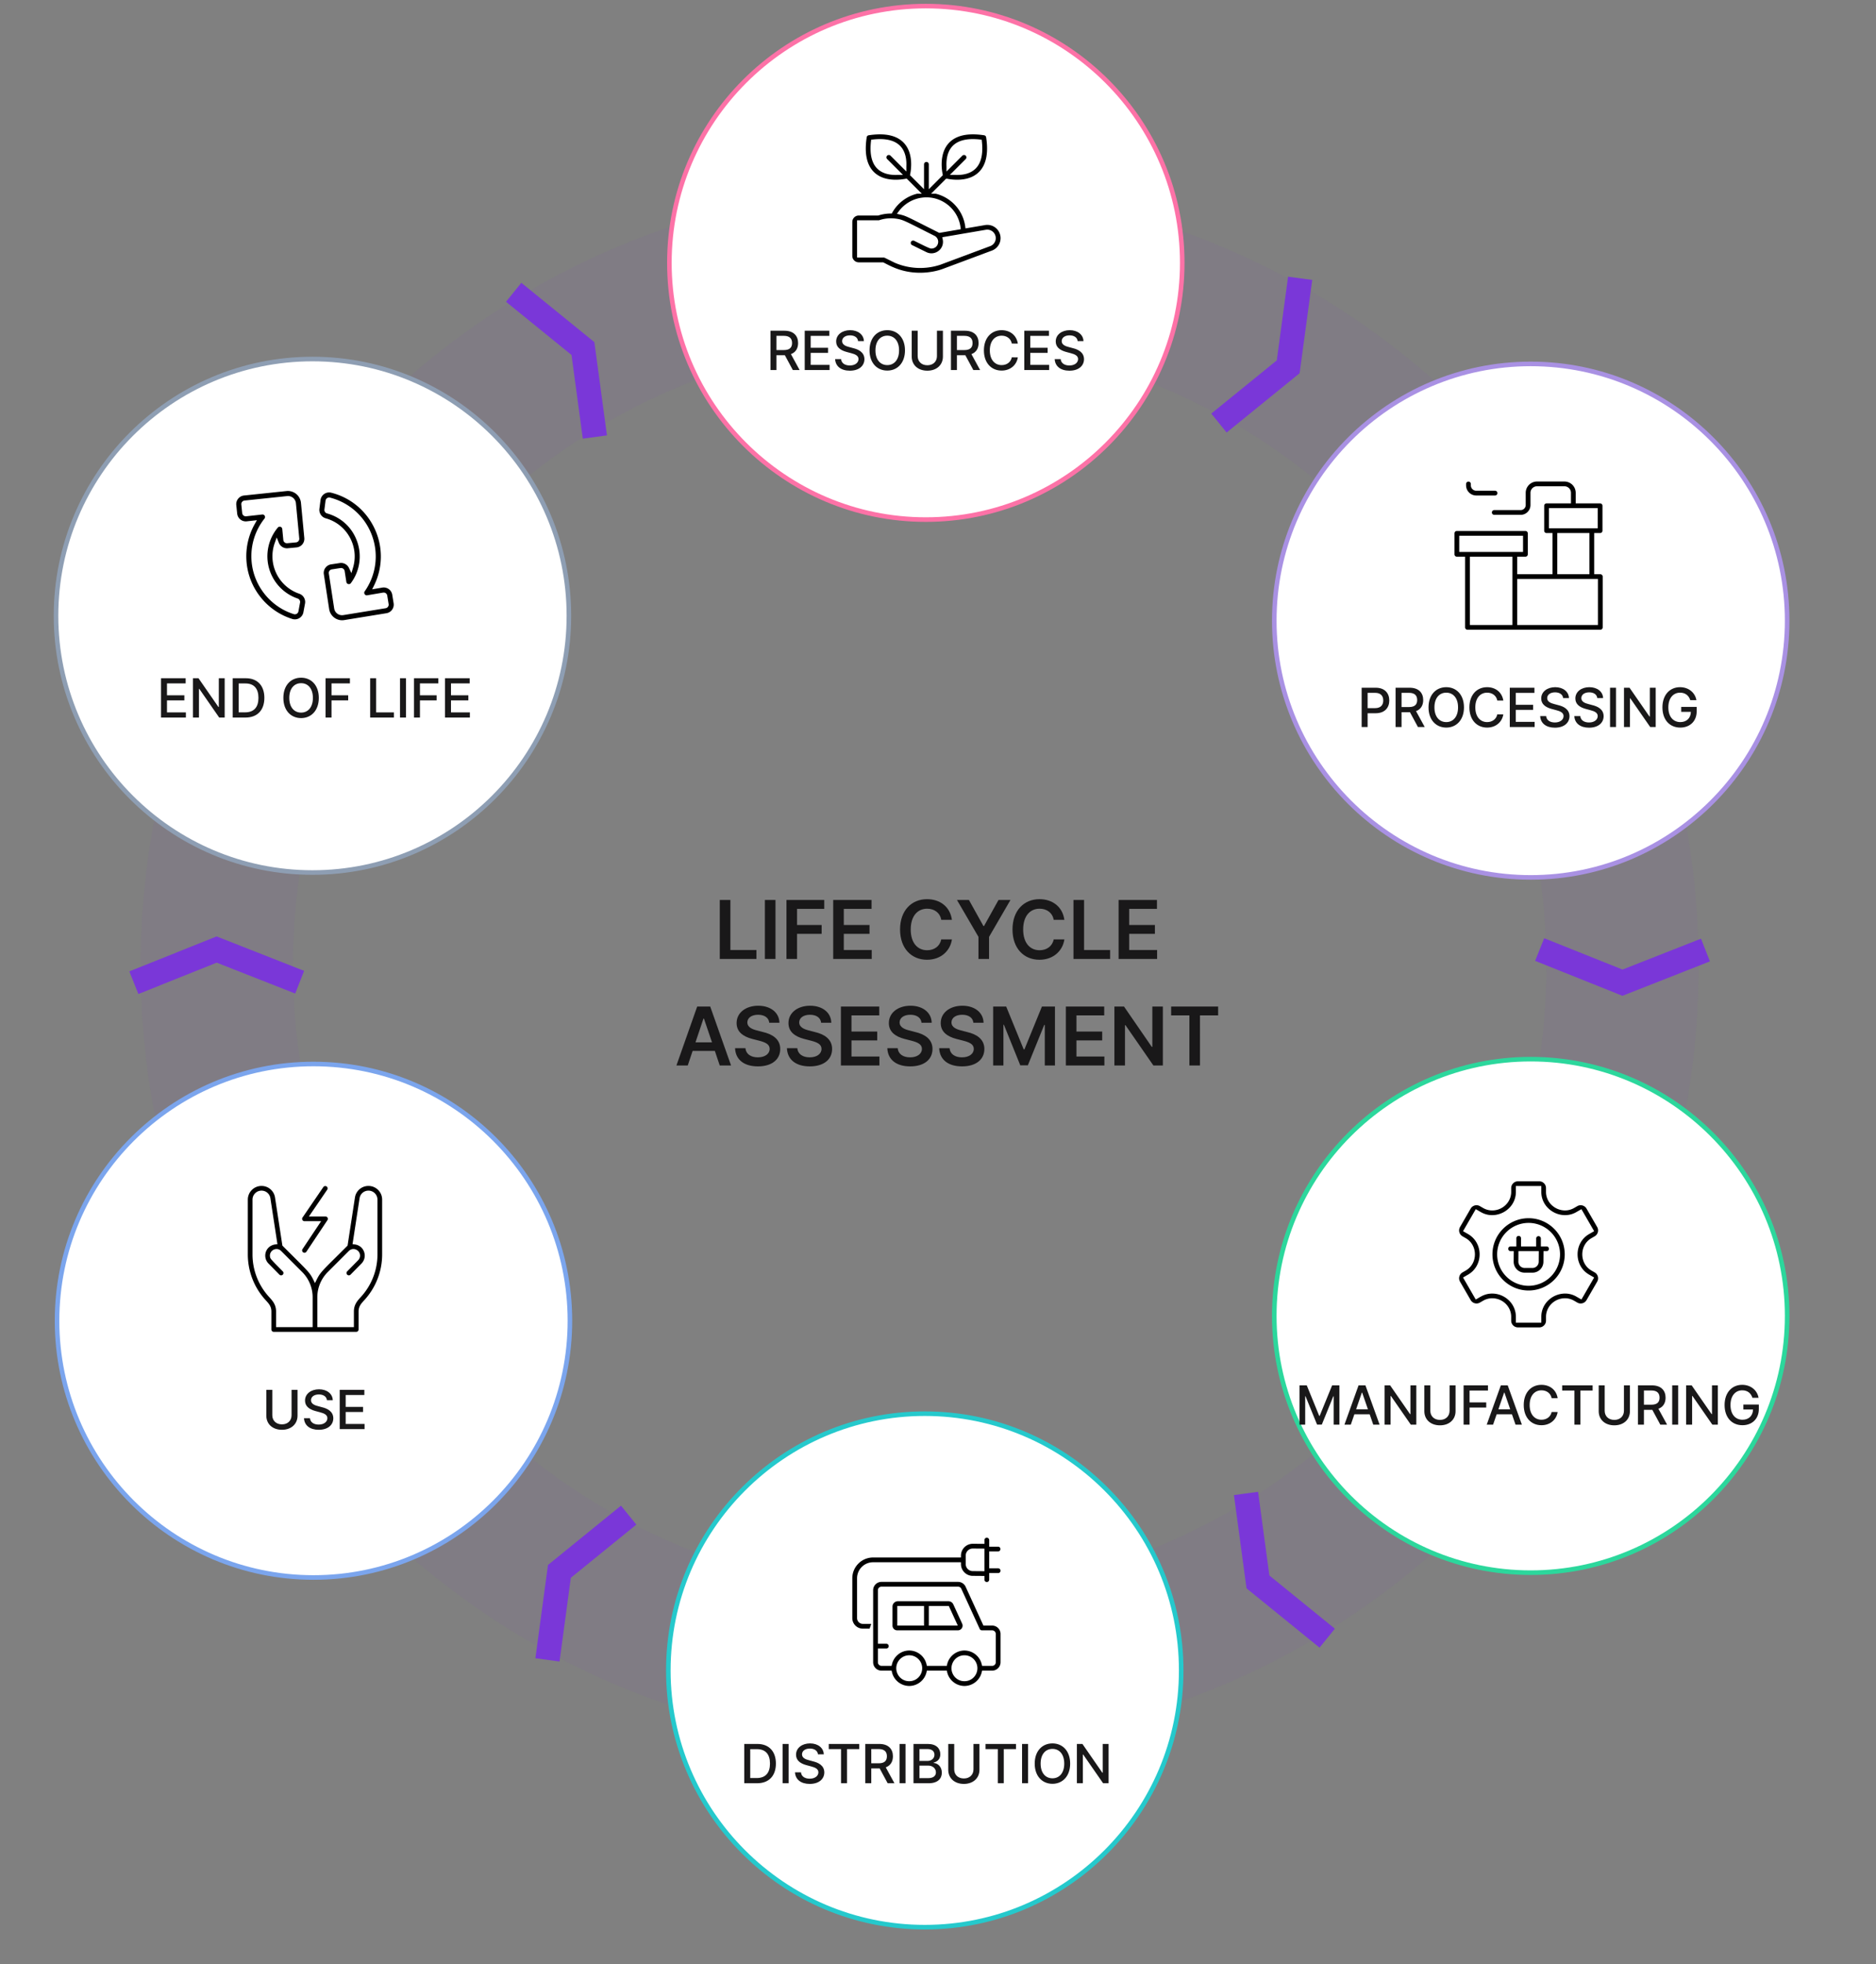 <svg xmlns="http://www.w3.org/2000/svg" width="405" height="424" fill="none"><rect width="100%" height="100%" fill="#808080" stroke="none"/><g clip-path="url(#a)"><path fill="#7A37D8" fill-opacity=".05" d="M198.542 376.91c-44.921 0-87.154-17.513-118.915-49.314-31.765-31.8-49.259-74.08-49.259-119.048s17.494-87.249 49.259-119.049c31.764-31.8 73.994-49.313 118.915-49.313s87.155 17.513 118.916 49.313c31.764 31.8 49.258 74.077 49.258 119.049 0 44.971-17.494 87.252-49.258 119.048-31.765 31.801-73.998 49.314-118.916 49.314m0-303.829c-74.612 0-135.315 60.771-135.315 135.467s60.703 135.467 135.315 135.467c74.613 0 135.316-60.771 135.316-135.467S273.155 73.081 198.542 73.081"></path><path fill="#7A37D8" d="m29.875 214.571-1.952-4.888 18.844-7.543 18.887 7.431-1.922 4.898-16.948-6.668zM350.258 214.959l-18.845-7.547 1.952-4.885 16.909 6.767 16.948-6.668 1.923 4.901zM125.819 94.69l-2.438-18.066-14.143-11.484 3.312-4.09 15.763 12.8 2.717 20.136zM264.808 93.365l-3.309-4.09 14.139-11.483 2.438-18.066 5.212.703-2.718 20.136z"></path><path fill="#EEEEEF" d="m341.822 259.358-16.189-12.25 3.167-4.198 14.531 10.991 18.101-1.961.569 5.234zM38.3 262.674l-3.167-4.197 16.19-12.25 20.178 2.187-.565 5.23-18.106-1.96z"></path><path fill="#fff" d="M252.83 72.887c8.909-29.281-7.58-60.248-36.828-69.166-29.248-8.919-60.18 7.588-69.088 36.869-8.909 29.28 7.579 60.247 36.827 69.166 29.249 8.918 60.181-7.589 69.089-36.87"></path><path fill="#FD72A7" d="M199.87 112.655c-30.799 0-55.853-25.083-55.853-55.916S169.071.823 199.87.823c30.798 0 55.853 25.083 55.853 55.916s-25.055 55.916-55.853 55.916m0-110.848c-30.256 0-54.868 24.642-54.868 54.929 0 30.286 24.615 54.929 54.868 54.929s54.867-24.643 54.867-54.93S230.123 1.808 199.87 1.808"></path><g clip-path="url(#b)"><path fill="#000" d="M198.647 58.876c-3.618 0-5.993-1.225-7.412-1.957q-.255-.132-.475-.242l-.094-.047h-5.273A1.395 1.395 0 0 1 184 55.237v-7.32c0-.769.625-1.394 1.393-1.394h4.203l.066-.02a9 9 0 0 1 2.596-.411l.26-.002.127-.226a8.5 8.5 0 0 1 5.327-4.043h1.032l-3.273-3.273-.235.046c-.478.093-1.233.204-2.112.204-1.897 0-3.419-.5-4.526-1.483-1.71-1.524-2.299-4.11-1.749-7.686a.51.51 0 0 1 .429-.43c.86-.132 1.675-.199 2.42-.199 2.342 0 4.114.656 5.264 1.95 1.9 2.133 1.528 5.353 1.28 6.637l-.045.235 3.028 3.028v-5.38a.514.514 0 0 1 1.028 0v5.38l3.028-3.028-.045-.235c-.248-1.284-.619-4.503 1.279-6.638C205.928 29.655 207.7 29 210.042 29c.747 0 1.56.067 2.42.2a.51.51 0 0 1 .43.429c.549 3.577-.039 6.162-1.75 7.684-1.107.985-2.629 1.484-4.526 1.484-.797 0-1.496-.092-1.978-.179l-.033-.032h-.373l-3.235 3.235h1.032a8.45 8.45 0 0 1 4.217 2.515 8.4 8.4 0 0 1 2.129 4.511l.064.459 4.218-.721q.243-.042.488-.042a2.863 2.863 0 0 1 .995 5.547l-10.767 4.018c-1.388.488-3.11.767-4.724.767zm-13.619-3.274h5.758c.079 0 .158.018.228.053l2.179 1.077.011.005a13.892 13.892 0 0 0 9.803.41l.016-.007 10.754-4.013a1.84 1.84 0 0 0 1.194-1.72 1.836 1.836 0 0 0-2.143-1.808c-4.484.767-4.599.786-4.805.82l-4.142.71-.46.078.096.457c.16.764-.012 1.506-.484 2.088a2.53 2.53 0 0 1-1.941.932c-.377 0-.746-.087-1.096-.259l-3.095-1.522a.513.513 0 1 1 .454-.922c.722.355 1.283.632 1.719.849q1.623.802 1.894.817h.022a1.425 1.425 0 0 0 1.501-1.081 1.43 1.43 0 0 0-.69-1.63l-.009-.006q-.012-.007-.031-.015c-1.041-.523-1.92-.967-2.669-1.345-3.887-1.963-4.293-2.169-5.588-2.362a8 8 0 0 0-1.166-.088c-.846 0-1.688.137-2.501.406a.5.5 0 0 1-.161.026h-4.648V55.6m14.979-12.998q-.518 0-1.034.072a7.48 7.48 0 0 0-4.933 2.927l-.412.555.673.153c1.136.258 1.502.443 5.009 2.215.883.446 1.983 1.002 3.339 1.681l.131.067 4.639-.794-.057-.43c-.487-3.675-3.649-6.447-7.355-6.447m6.129-4.847q.251.013.498.013c1.628 0 2.917-.414 3.83-1.23 1.318-1.176 1.825-3.204 1.509-6.025l-.04-.356-.356-.04a14 14 0 0 0-1.546-.092c-2.024 0-3.531.538-4.481 1.601-1.123 1.258-1.282 3.046-1.216 4.328v1.075l.768-.768 2.652-2.652a.5.5 0 0 1 .363-.15.51.51 0 0 1 .515.514.5.5 0 0 1-.15.363l-3.42 3.42h1.076zm-16.166-7.73c-.483 0-1.003.03-1.546.091l-.356.04-.04.356c-.316 2.822.191 4.85 1.509 6.025.913.816 2.202 1.23 3.83 1.23q.247 0 .498-.013h1.075l-.768-.768-2.652-2.652a.51.51 0 0 1 0-.727.51.51 0 0 1 .727 0l3.42 3.42v-1.076c.066-1.282-.093-3.07-1.216-4.328-.949-1.062-2.456-1.6-4.48-1.6z"></path></g><path fill="#191819" d="M166.332 79.876v-8.484h3.023c1.969 0 2.942 1.101 2.942 2.66 0 1.142-.516 2.01-1.547 2.39l1.875 3.434h-1.465l-1.722-3.2h-1.817v3.2zm1.289-4.312h1.606c1.253 0 1.769-.551 1.769-1.512s-.516-1.559-1.769-1.559h-1.606zm6.106 4.312v-8.484h5.32v1.113h-4.031v2.566h3.75v1.102h-3.75v2.59h4.078v1.113zm11.519-6.246c-.082-.785-.773-1.242-1.746-1.242-1.043 0-1.699.527-1.699 1.254 0 .808.879 1.113 1.547 1.277l.82.223c1.09.257 2.437.855 2.449 2.39-.012 1.43-1.148 2.485-3.152 2.485-1.899 0-3.094-.95-3.176-2.496h1.289c.082.925.891 1.37 1.887 1.37 1.078 0 1.863-.55 1.875-1.382-.012-.739-.703-1.043-1.606-1.278l-1.007-.27c-1.36-.374-2.215-1.065-2.215-2.25 0-1.464 1.312-2.437 3.023-2.437 1.723 0 2.93.985 2.965 2.356zm10.125 2.004c0 2.707-1.629 4.36-3.82 4.36-2.215 0-3.832-1.653-3.832-4.36 0-2.719 1.617-4.36 3.832-4.36 2.191 0 3.82 1.641 3.82 4.36m-1.277 0c0-2.063-1.09-3.176-2.543-3.176-1.465 0-2.555 1.113-2.555 3.176 0 2.062 1.09 3.176 2.555 3.176 1.453 0 2.543-1.114 2.543-3.176m8.179-4.242h1.289v5.578c0 1.781-1.335 3.047-3.363 3.047-2.051 0-3.375-1.266-3.375-3.047v-5.578h1.289v5.472c0 1.149.797 1.98 2.086 1.98 1.278 0 2.074-.831 2.074-1.98zm3.024 8.484v-8.484h3.023c1.969 0 2.942 1.101 2.942 2.66 0 1.142-.516 2.01-1.547 2.39l1.875 3.434h-1.465l-1.723-3.2h-1.816v3.2zm1.289-4.312h1.605c1.254 0 1.77-.551 1.77-1.512s-.516-1.559-1.77-1.559h-1.605zm11.848-1.407c-.211-1.09-1.114-1.699-2.192-1.699-1.465 0-2.554 1.125-2.554 3.176 0 2.062 1.101 3.176 2.554 3.176 1.067 0 1.969-.598 2.192-1.676l1.3.011c-.269 1.676-1.64 2.848-3.504 2.848-2.214 0-3.82-1.652-3.82-4.36 0-2.718 1.617-4.359 3.82-4.359 1.793 0 3.211 1.055 3.504 2.883zm2.695 5.719v-8.484h5.32v1.113h-4.031v2.566h3.75v1.102h-3.75v2.59h4.078v1.113zm11.519-6.246c-.082-.785-.773-1.242-1.746-1.242-1.043 0-1.699.527-1.699 1.254 0 .808.879 1.113 1.547 1.277l.82.223c1.09.257 2.438.855 2.45 2.39-.012 1.43-1.149 2.485-3.153 2.485-1.898 0-3.094-.95-3.176-2.496h1.289c.082.925.891 1.37 1.887 1.37 1.078 0 1.863-.55 1.875-1.382-.012-.739-.703-1.043-1.605-1.278l-1.008-.27c-1.359-.374-2.215-1.065-2.215-2.25 0-1.464 1.313-2.437 3.024-2.437 1.722 0 2.929.985 2.964 2.356z"></path><path fill="#fff" d="M382.98 151.476c9.656-29.042-6.033-60.422-35.043-70.089-29.01-9.666-60.355 6.04-70.011 35.083s6.034 60.422 35.043 70.089c29.01 9.667 60.355-6.04 70.011-35.083"></path><path fill="#A991E3" d="M330.46 189.893c-30.799 0-55.854-25.083-55.854-55.916s25.055-55.916 55.854-55.916c30.798 0 55.853 25.083 55.853 55.916s-25.055 55.916-55.853 55.916m0-110.845c-30.257 0-54.868 24.642-54.868 54.929s24.615 54.929 54.868 54.929 54.867-24.642 54.867-54.929-24.614-54.929-54.867-54.929"></path><g fill="#000" clip-path="url(#c)"><path d="M316.807 135.938a.514.514 0 0 1-.514-.513v-15.251h-1.779a.514.514 0 0 1-.514-.513v-4.532c0-.284.231-.513.514-.513h14.801c.284 0 .513.23.513.513v4.532c0 .283-.23.513-.513.513h-1.779v3.781h7.621v-8.89h-1.276a.514.514 0 0 1-.514-.514v-5.375c0-.283.231-.513.514-.513h5.266v-2.281c0-.779-.634-1.414-1.415-1.414h-5.911c-.78 0-1.415.634-1.415 1.414v2.635c0 1.169-.95 2.12-2.119 2.12h-5.72a.514.514 0 0 1 0-1.027h5.72c.601 0 1.091-.49 1.091-1.092v-2.635a2.445 2.445 0 0 1 2.442-2.442h5.911a2.445 2.445 0 0 1 2.442 2.442v2.281h5.265c.284 0 .514.231.514.513v5.375a.514.514 0 0 1-.514.514h-1.276v8.89h1.321c.284 0 .514.231.514.514v10.956a.514.514 0 0 1-.514.513h-28.676zm10.73-1.028h17.435v-9.928h-17.435zm-10.217 0h9.189v-14.737h-9.189zm18.867-10.956h6.95v-8.89h-6.95zm-21.159-4.808h13.774v-3.503h-13.774zm19.369-5.11h10.531v-4.347h-10.531zM318.699 106.959a2.196 2.196 0 0 1-2.193-2.193v-.314a.514.514 0 0 1 1.027 0v.314c0 .642.523 1.165 1.165 1.165h4.062a.513.513 0 1 1 0 1.027h-4.062z"></path></g><path fill="#191819" d="M293.959 156.938v-8.484h3.023c1.969 0 2.942 1.184 2.942 2.754 0 1.559-.973 2.754-2.942 2.754h-1.734v2.976zm1.289-4.078h1.606c1.253 0 1.769-.703 1.769-1.652 0-.961-.516-1.652-1.769-1.652h-1.606zm6.035 4.078v-8.484h3.024c1.968 0 2.941 1.102 2.941 2.66 0 1.143-.516 2.01-1.547 2.391l1.875 3.433h-1.465l-1.722-3.199h-1.817v3.199zm1.289-4.312h1.606c1.254 0 1.769-.551 1.769-1.512s-.515-1.558-1.769-1.558h-1.606zm13.477.07c0 2.707-1.629 4.36-3.82 4.36-2.215 0-3.833-1.653-3.833-4.36 0-2.718 1.618-4.359 3.833-4.359 2.191 0 3.82 1.641 3.82 4.359m-1.278 0c0-2.062-1.089-3.175-2.542-3.175-1.465 0-2.555 1.113-2.555 3.175 0 2.063 1.09 3.176 2.555 3.176 1.453 0 2.542-1.113 2.542-3.176m8.473-1.476c-.211-1.09-1.113-1.699-2.191-1.699-1.465 0-2.555 1.125-2.555 3.175 0 2.063 1.102 3.176 2.555 3.176 1.066 0 1.968-.598 2.191-1.676l1.301.012c-.27 1.676-1.641 2.848-3.504 2.848-2.215 0-3.82-1.653-3.82-4.36 0-2.718 1.617-4.359 3.82-4.359 1.793 0 3.211 1.055 3.504 2.883zm2.695 5.718v-8.484h5.321v1.113h-4.031v2.567h3.75v1.101h-3.75v2.59h4.078v1.113zm11.52-6.246c-.082-.785-.773-1.242-1.746-1.242-1.043 0-1.699.528-1.699 1.254 0 .809.879 1.113 1.547 1.277l.82.223c1.09.258 2.437.856 2.449 2.391-.012 1.429-1.148 2.484-3.152 2.484-1.899 0-3.094-.949-3.176-2.496h1.289c.082.926.891 1.371 1.887 1.371 1.078 0 1.863-.551 1.875-1.383-.012-.738-.703-1.043-1.606-1.277l-1.008-.27c-1.359-.375-2.214-1.066-2.214-2.25 0-1.464 1.312-2.437 3.023-2.437 1.723 0 2.93.984 2.965 2.355zm7.371 0c-.082-.785-.773-1.242-1.746-1.242-1.043 0-1.699.528-1.699 1.254 0 .809.879 1.113 1.547 1.277l.82.223c1.09.258 2.437.856 2.449 2.391-.012 1.429-1.148 2.484-3.152 2.484-1.899 0-3.094-.949-3.176-2.496h1.289c.082.926.891 1.371 1.887 1.371 1.078 0 1.863-.551 1.875-1.383-.012-.738-.703-1.043-1.606-1.277l-1.007-.27c-1.36-.375-2.215-1.066-2.215-2.25 0-1.464 1.312-2.437 3.023-2.437 1.723 0 2.93.984 2.965 2.355zm4.043-2.238v8.484h-1.289v-8.484zm8.566 0v8.484h-1.183l-4.301-6.199h-.07v6.199h-1.289v-8.484h1.195l4.301 6.211h.082v-6.211zm7.465 2.684c-.316-1.008-1.078-1.617-2.203-1.617-1.43 0-2.531 1.125-2.531 3.175 0 2.051 1.09 3.176 2.59 3.176 1.353 0 2.25-.855 2.273-2.215h-2.086v-1.066h3.34v.961c0 2.144-1.476 3.504-3.539 3.504-2.297 0-3.855-1.676-3.855-4.36 0-2.707 1.605-4.359 3.796-4.359 1.84 0 3.247 1.148 3.54 2.801z"></path><path fill="#fff" d="M383.23 300.788c9.235-29.179-6.907-60.329-36.053-69.574-29.147-9.245-60.261 6.915-69.496 36.095-9.235 29.179 6.907 60.328 36.054 69.573s60.261-6.915 69.495-36.094"></path><path fill="#2CD79C" d="M330.46 339.975c-30.799 0-55.854-25.083-55.854-55.916s25.055-55.915 55.854-55.915c30.798 0 55.853 25.082 55.853 55.915s-25.055 55.916-55.853 55.916m0-110.848c-30.257 0-54.868 24.642-54.868 54.929s24.615 54.929 54.868 54.929 54.867-24.642 54.867-54.929-24.614-54.929-54.867-54.929"></path><g fill="#000" clip-path="url(#d)"><path d="M327.699 286.534a1.457 1.457 0 0 1-1.456-1.456v-.82c0-2.212-1.839-4.011-4.1-4.011-.684 0-1.36.181-1.953.523l-.704.406a1.45 1.45 0 0 1-.725.196 1.47 1.47 0 0 1-1.265-.728l-2.301-3.985a1.46 1.46 0 0 1 .533-1.99l.708-.407c1.238-.715 1.977-2.021 1.977-3.493s-.74-2.78-1.977-3.494l-.708-.409a1.45 1.45 0 0 1-.678-.884 1.45 1.45 0 0 1 .145-1.105l2.301-3.985a1.453 1.453 0 0 1 1.991-.532l.704.407a3.9 3.9 0 0 0 1.953.523c2.261 0 4.1-1.8 4.1-4.012v-.82c0-.803.653-1.456 1.456-1.456h4.602c.803 0 1.456.653 1.456 1.456v.82a3.9 3.9 0 0 0 1.266 2.887 4.2 4.2 0 0 0 2.835 1.125c.684 0 1.36-.181 1.953-.523l.704-.407a1.45 1.45 0 0 1 .726-.195c.52 0 1.005.279 1.265.727l2.301 3.985a1.46 1.46 0 0 1-.533 1.989l-.708.409c-1.237.714-1.977 2.02-1.977 3.492s.74 2.78 1.977 3.495l.708.408a1.46 1.46 0 0 1 .533 1.99l-2.301 3.984a1.454 1.454 0 0 1-1.99.532l-.704-.406a3.9 3.9 0 0 0-1.954-.524c-2.261 0-4.1 1.8-4.1 4.012v.82c0 .803-.653 1.456-1.456 1.456h-4.604m-5.542-7.3c1.307 0 2.606.528 3.563 1.447a4.92 4.92 0 0 1 1.537 3.577v1.263h5.487v-1.263c0-1.378.557-2.659 1.566-3.608a5.25 5.25 0 0 1 3.552-1.42c.869 0 1.696.223 2.456.662l1.088.628 2.744-4.752-1.091-.63c-1.555-.897-2.482-2.533-2.482-4.377 0-1.836.927-3.468 2.482-4.366l1.091-.63-2.744-4.752-1.088.628a4.86 4.86 0 0 1-2.457.662 5.25 5.25 0 0 1-3.552-1.421 4.9 4.9 0 0 1-1.566-3.607v-1.263h-5.487v1.263a4.9 4.9 0 0 1-1.566 3.608 5.25 5.25 0 0 1-3.552 1.42 4.84 4.84 0 0 1-2.456-.662l-1.088-.628-2.744 4.752 1.091.63c1.556.898 2.484 2.533 2.484 4.372 0 1.84-.928 3.473-2.484 4.37l-1.091.63 2.744 4.752.385-.221q.107-.062.22-.129c.745-.439 1.59-.936 2.958-.936z"></path><path d="M330 278.569c-4.302 0-7.802-3.5-7.802-7.802 0-4.303 3.5-7.802 7.802-7.802 4.303 0 7.802 3.499 7.802 7.802s-3.499 7.802-7.802 7.802m0-14.591a6.797 6.797 0 0 0-6.789 6.789 6.797 6.797 0 0 0 6.789 6.789 6.797 6.797 0 0 0 6.789-6.789 6.797 6.797 0 0 0-6.789-6.789"></path><path d="M329.149 274.719a2.35 2.35 0 0 1-1.695-.712 2.35 2.35 0 0 1-.675-1.711l.016-2.223h-.706a.507.507 0 0 1 0-1.013h1.263v-1.738a.507.507 0 1 1 1.012 0v1.738h3.272v-1.738a.507.507 0 0 1 1.013 0v1.738h1.262a.507.507 0 0 1 0 1.013h-.693l-.018 2.338a2.357 2.357 0 0 1-2.37 2.309h-1.68zm-1.357-2.404c-.009.368.127.717.385.981.258.265.603.41.972.41h1.68c.737 0 1.334-.577 1.358-1.313l.018-2.32h-4.396l-.016 2.242z"></path></g><path fill="#191819" d="M280.541 299.05h1.57l2.684 6.574h.105l2.684-6.574h1.57v8.484h-1.23v-6.129h-.082l-2.485 6.117h-1.019l-2.496-6.128h-.071v6.14h-1.23zm11.074 8.484h-1.371l3.047-8.484h1.488l3.059 8.484h-1.371l-.774-2.238h-3.304zm1.149-3.316h2.554l-1.254-3.621h-.058zm12.996-5.168v8.484h-1.184l-4.301-6.199h-.07v6.199h-1.289v-8.484h1.195l4.301 6.211h.082v-6.211zm7.183 0h1.289v5.578c0 1.781-1.336 3.047-3.363 3.047-2.051 0-3.375-1.266-3.375-3.047v-5.578h1.289v5.472c0 1.149.797 1.981 2.086 1.981 1.277 0 2.074-.832 2.074-1.981zm3.024 8.484v-8.484h5.262v1.113h-3.973v2.566h3.598v1.102h-3.598v3.703zm6.363 0h-1.371l3.047-8.484h1.488l3.059 8.484h-1.371l-.774-2.238h-3.304zm1.149-3.316h2.554l-1.254-3.621h-.058zm11.496-2.403c-.211-1.089-1.114-1.699-2.192-1.699-1.465 0-2.554 1.125-2.554 3.176 0 2.062 1.101 3.176 2.554 3.176 1.067 0 1.969-.598 2.192-1.676l1.3.012c-.269 1.675-1.64 2.847-3.504 2.847-2.214 0-3.82-1.652-3.82-4.359 0-2.719 1.617-4.359 3.82-4.359 1.793 0 3.211 1.054 3.504 2.882zm2.273-1.652v-1.113h6.574v1.113h-2.636v7.371h-1.29v-7.371zm13.336-1.113h1.289v5.578c0 1.781-1.336 3.047-3.363 3.047-2.051 0-3.375-1.266-3.375-3.047v-5.578h1.289v5.472c0 1.149.797 1.981 2.086 1.981 1.277 0 2.074-.832 2.074-1.981zm3.023 8.484v-8.484h3.024c1.969 0 2.941 1.101 2.941 2.66 0 1.143-.515 2.01-1.547 2.391l1.875 3.433h-1.464l-1.723-3.199h-1.817v3.199zm1.289-4.312h1.606c1.254 0 1.769-.551 1.769-1.512s-.515-1.559-1.769-1.559h-1.606zm7.395-4.172v8.484h-1.289v-8.484zm8.566 0v8.484h-1.183l-4.301-6.199h-.07v6.199h-1.289v-8.484h1.195l4.301 6.211h.082v-6.211zm7.465 2.683c-.316-1.007-1.078-1.617-2.203-1.617-1.43 0-2.531 1.125-2.531 3.176s1.09 3.176 2.59 3.176c1.353 0 2.25-.856 2.273-2.215h-2.086v-1.066h3.34v.96c0 2.145-1.476 3.504-3.539 3.504-2.297 0-3.855-1.675-3.855-4.359 0-2.707 1.605-4.359 3.796-4.359 1.84 0 3.247 1.148 3.539 2.8z"></path><path fill="#fff" d="M238.788 399.77c21.619-21.644 21.619-56.736 0-78.379-21.62-21.644-56.672-21.644-78.292 0-21.619 21.643-21.619 56.735 0 78.379 21.62 21.643 56.672 21.643 78.292 0"></path><path fill="#25C9CC" d="M199.642 416.499c-30.798 0-55.853-25.082-55.853-55.915s25.055-55.916 55.853-55.916 55.854 25.083 55.854 55.916-25.055 55.915-55.854 55.915m0-110.847c-30.256 0-54.867 24.642-54.867 54.928 0 30.287 24.614 54.929 54.867 54.929s54.868-24.642 54.868-54.929c0-30.286-24.615-54.928-54.868-54.928"></path><g fill="#000" clip-path="url(#e)"><path d="M208.209 363.938a3.86 3.86 0 0 1-3.729-2.964l-.08-.348h-4.301l-.081.348a3.856 3.856 0 0 1-3.728 2.964 3.86 3.86 0 0 1-3.728-2.964l-.081-.348h-2.183a1.8 1.8 0 0 1-1.799-1.8v-15.558a1.8 1.8 0 0 1 1.799-1.799h16.53c.701 0 1.344.411 1.636 1.05l3.844 8.385h1.894c.992 0 1.799.807 1.799 1.8v6.122c0 .993-.807 1.8-1.799 1.8h-2.183l-.081.348a3.856 3.856 0 0 1-3.728 2.964zm-.001-6.624a2.77 2.77 0 0 0-2.551 1.648c-.33.73-.33 1.569 0 2.299a2.77 2.77 0 0 0 2.55 1.647 2.77 2.77 0 0 0 2.553-1.647c.33-.73.33-1.569 0-2.299a2.77 2.77 0 0 0-2.553-1.648zm-11.919-.002a2.79 2.79 0 0 0-2.35 1.283 2.79 2.79 0 0 0-.202 2.666 2.77 2.77 0 0 0 2.55 1.647 2.77 2.77 0 0 0 2.553-1.647 2.79 2.79 0 0 0-.202-2.666 2.79 2.79 0 0 0-2.35-1.283zm11.92-1.029a3.856 3.856 0 0 1 3.728 2.966l.081.348h2.183a.77.77 0 0 0 .771-.771v-6.122a.77.77 0 0 0-.771-.771h-2.223a.52.52 0 0 1-.468-.301l-3.981-8.685a.77.77 0 0 0-.701-.45h-16.531a.77.77 0 0 0-.771.771v11.558h1.842a.514.514 0 0 1 0 1.027h-1.842v2.972c0 .425.346.771.771.771h2.183l.081-.348a3.86 3.86 0 0 1 3.728-2.966 3.856 3.856 0 0 1 3.728 2.965l.081.348h4.301l.08-.348a3.86 3.86 0 0 1 3.729-2.965zm-21.936-4.72A2.275 2.275 0 0 1 184 349.29v-8.6c0-1.196.467-2.322 1.315-3.17a4.45 4.45 0 0 1 3.169-1.316h18.969l.005-.444a2.555 2.555 0 0 1 2.545-2.516h.059l2.463.017v-.809a.514.514 0 0 1 1.028 0v1.416h1.933a.514.514 0 0 1 0 1.027h-1.933v3.646h1.933c.283 0 .514.231.514.514a.515.515 0 0 1-.514.513h-1.933v1.416a.514.514 0 0 1-1.028 0v-.795l-2.566-.02h-.019a2.53 2.53 0 0 1-1.758-.768 2.54 2.54 0 0 1-.722-1.728l-.008-.441h-18.968a3.46 3.46 0 0 0-3.457 3.457v8.6c0 .686.559 1.244 1.245 1.244h1.821l-.364 1.029h-1.457zm23.729-17.292a1.52 1.52 0 0 0-1.517 1.52v1.832c0 .825.645 1.492 1.469 1.518l2.569.021v-4.873l-2.466-.017H210z"></path><path d="M193.695 351.932a1.02 1.02 0 0 1-1.02-1.02v-4.108c0-.639.519-1.158 1.157-1.158h10.921c.451 0 .864.265 1.052.676l1.909 4.165a1.018 1.018 0 0 1-.927 1.446zm6.819-1.028h6.261l-1.939-4.23h-4.322zm-6.811 0h5.783v-4.23h-5.783z"></path></g><path fill="#191819" d="M163.426 384.938h-2.754v-8.484h2.836c2.496 0 3.996 1.594 3.996 4.231 0 2.648-1.5 4.253-4.078 4.253m-1.465-1.125h1.394c1.922 0 2.872-1.125 2.872-3.128 0-1.993-.95-3.106-2.801-3.106h-1.465zm8.285-7.359v8.484h-1.289v-8.484zm6.34 2.238c-.082-.785-.774-1.242-1.746-1.242-1.043 0-1.699.528-1.699 1.254 0 .809.879 1.113 1.547 1.277l.82.223c1.09.258 2.437.856 2.449 2.391-.012 1.429-1.148 2.484-3.152 2.484-1.899 0-3.094-.949-3.176-2.496h1.289c.082.926.891 1.371 1.887 1.371 1.078 0 1.863-.551 1.875-1.383-.012-.738-.703-1.043-1.606-1.277l-1.008-.27c-1.359-.375-2.214-1.066-2.214-2.25 0-1.464 1.312-2.437 3.023-2.437 1.723 0 2.93.984 2.965 2.355zm2.332-1.125v-1.113h6.574v1.113h-2.637v7.371h-1.289v-7.371zm7.887 7.371v-8.484h3.023c1.969 0 2.942 1.102 2.942 2.66 0 1.143-.516 2.01-1.547 2.391l1.875 3.433h-1.465l-1.723-3.199h-1.816v3.199zm1.289-4.312h1.605c1.254 0 1.77-.551 1.77-1.512s-.516-1.558-1.77-1.558h-1.605zm7.394-4.172v8.484h-1.289v-8.484zm1.723 8.484v-8.484h3.105c1.805 0 2.684.973 2.684 2.227 0 1.054-.645 1.593-1.43 1.793v.082c.844.047 1.758.785 1.758 2.097 0 1.301-.89 2.285-2.871 2.285zm3.129-1.101c1.219 0 1.711-.539 1.711-1.242 0-.809-.645-1.465-1.664-1.465H198.5v2.707zm-.129-3.715c.855 0 1.523-.527 1.523-1.336 0-.703-.48-1.23-1.5-1.23H198.5v2.566zm9.949-3.668h1.289v5.578c0 1.781-1.336 3.047-3.363 3.047-2.051 0-3.375-1.266-3.375-3.047v-5.578H206v5.473c0 1.148.797 1.98 2.086 1.98 1.277 0 2.074-.832 2.074-1.98zm2.602 1.113v-1.113h6.574v1.113h-2.637v7.371h-1.289v-7.371zm9.176-1.113v8.484h-1.29v-8.484zm9.093 4.242c0 2.707-1.629 4.36-3.82 4.36-2.215 0-3.832-1.653-3.832-4.36 0-2.718 1.617-4.359 3.832-4.359 2.191 0 3.82 1.641 3.82 4.359m-1.277 0c0-2.062-1.09-3.175-2.543-3.175-1.465 0-2.555 1.113-2.555 3.175 0 2.063 1.09 3.176 2.555 3.176 1.453 0 2.543-1.113 2.543-3.176m9.574-4.242v8.484h-1.183l-4.301-6.199h-.071v6.199h-1.289v-8.484h1.196l4.3 6.211h.082v-6.211z"></path><path fill="#fff" d="M106.821 324.286c21.619-21.644 21.619-56.735 0-78.379-21.62-21.644-56.672-21.644-78.291 0-21.62 21.644-21.62 56.735 0 78.379 21.619 21.644 56.671 21.644 78.291 0"></path><path fill="#7BA5ED" d="M67.677 341.017c-30.799 0-55.854-25.083-55.854-55.916s25.055-55.915 55.854-55.915c30.798 0 55.853 25.082 55.853 55.915s-25.055 55.916-55.853 55.916m0-110.848c-30.254 0-54.868 24.642-54.868 54.929s24.615 54.929 54.868 54.929c30.252 0 54.867-24.642 54.867-54.929s-24.614-54.929-54.867-54.929"></path><g fill="#000" clip-path="url(#f)"><path d="M59.094 287.496a.506.506 0 0 1-.506-.505v-3.88c0-1.098-.535-1.687-1.157-2.368q-.126-.139-.26-.29a14.6 14.6 0 0 1-3.671-9.683v-11.815A2.96 2.96 0 0 1 56.455 256a2.94 2.94 0 0 1 2.92 2.507l1.588 10.374.103.102c.817.818 1.52 1.516 2.126 2.12 3.323 3.305 3.75 3.731 4.411 5.066l.397.801.397-.801c.678-1.369 1.208-1.894 4.152-4.812.679-.674 1.45-1.438 2.385-2.374l.103-.102 1.588-10.374a2.94 2.94 0 0 1 2.92-2.507c.788 0 1.53.308 2.089.866.558.559.866 1.301.866 2.089v11.815c0 3.571-1.303 7.009-3.67 9.683l-.261.29c-.622.681-1.157 1.27-1.157 2.368v3.88a.506.506 0 0 1-.506.505zm17.201-17.873c-.366 0-.715.147-.986.416l-4.534 4.534a7.7 7.7 0 0 0-2.27 5.477v6.434H76.4v-3.374c0-1.479.734-2.291 1.445-3.076q.116-.127.227-.252a13.58 13.58 0 0 0 3.416-9.012v-11.815a1.945 1.945 0 0 0-1.943-1.943c-.966 0-1.773.693-1.92 1.648l-1.518 9.911.457.053c.957.11 1.717.708 2.033 1.599.313.887.1 1.855-.557 2.525l-2.367 2.404a.5.5 0 0 1-.36.151.506.506 0 0 1-.36-.861l2.364-2.404q.196-.2.302-.457a1.39 1.39 0 0 0-.123-1.315 1.47 1.47 0 0 0-1.202-.644zm-19.84-12.611a1.945 1.945 0 0 0-1.943 1.943v11.815c0 3.324 1.213 6.524 3.416 9.012q.11.125.226.251c.712.786 1.446 1.599 1.446 3.077v3.374h7.895v-6.434a7.7 7.7 0 0 0-2.269-5.477l-4.533-4.533a1.37 1.37 0 0 0-.983-.416c-.254 0-.46.069-.56.11a1.405 1.405 0 0 0-.769 1.847l.008.02q.1.249 1.343 1.507c.335.339.764.773 1.316 1.334a.504.504 0 0 1-.005.715.503.503 0 0 1-.715-.005l-2.366-2.404a2.42 2.42 0 0 1-.697-1.704 2.39 2.39 0 0 1 1.5-2.244 2.5 2.5 0 0 1 .672-.176l.457-.053-1.518-9.911a1.93 1.93 0 0 0-1.92-1.648z"></path><path d="M65.728 270.423a.5.5 0 0 1-.28-.086.502.502 0 0 1-.14-.701l4.02-6.029H65.73a.5.5 0 0 1-.447-.271.5.5 0 0 1 .029-.521l4.507-6.595a.507.507 0 0 1 .835.572l-3.967 5.804h3.585c.188 0 .355.1.445.267a.5.5 0 0 1-.024.519l-4.544 6.815a.51.51 0 0 1-.422.226"></path></g><path fill="#191819" d="M62.943 300.012h1.29v5.578c0 1.781-1.337 3.047-3.364 3.047-2.05 0-3.375-1.266-3.375-3.047v-5.578h1.29v5.472c0 1.149.796 1.981 2.085 1.981 1.278 0 2.074-.832 2.074-1.981zm7.641 2.238c-.082-.785-.773-1.242-1.746-1.242-1.043 0-1.7.527-1.7 1.254 0 .808.88 1.113 1.547 1.277l.82.223c1.09.258 2.438.855 2.45 2.39-.012 1.43-1.148 2.485-3.152 2.485-1.899 0-3.094-.949-3.176-2.496h1.289c.082.925.89 1.371 1.887 1.371 1.078 0 1.863-.551 1.875-1.383-.012-.738-.703-1.043-1.606-1.277l-1.008-.27c-1.359-.375-2.214-1.066-2.214-2.25 0-1.465 1.312-2.437 3.023-2.437 1.723 0 2.93.984 2.965 2.355zm2.754 6.246v-8.484h5.32v1.113h-4.031v2.566h3.75v1.102h-3.75v2.59h4.078v1.113z"></path><path fill="#fff" d="M120.414 149.075c8.909-29.281-7.58-60.247-36.828-69.166s-60.18 7.589-69.088 36.869c-8.909 29.281 7.58 60.248 36.828 69.166 29.247 8.919 60.18-7.588 69.088-36.869"></path><path fill="#8E9EB3" d="M67.456 188.84c-30.799 0-55.854-25.083-55.854-55.916s25.055-55.915 55.854-55.915c30.798 0 55.853 25.083 55.853 55.915S98.254 188.84 67.456 188.84m0-110.844c-30.257 0-54.868 24.642-54.868 54.928 0 30.287 24.615 54.929 54.868 54.929s54.867-24.642 54.867-54.929c0-30.286-24.614-54.928-54.867-54.928"></path><g fill="#000" clip-path="url(#g)"><path d="M73.85 133.892a2.84 2.84 0 0 1-2.788-2.398l-1.152-7.534a1.86 1.86 0 0 1 .342-1.393 1.85 1.85 0 0 1 1.227-.741l1.878-.286q.14-.021.282-.021c.72 0 1.383.42 1.692 1.072l.537 1.135.354-1.204a8.48 8.48 0 0 0-.727-6.555 8.48 8.48 0 0 0-5.178-4.085 1.89 1.89 0 0 1-1.364-2.043l.243-1.904a1.874 1.874 0 0 1 2.312-1.579c4.155 1.046 7.577 3.89 9.387 7.802a14.11 14.11 0 0 1-.137 12.214l-.412.839 2.137-.362q.175-.034.352-.034c.922 0 1.697.662 1.845 1.573l.297 1.836a1.876 1.876 0 0 1-1.54 2.145l-9.156 1.489q-.22.033-.43.032zm-.211-11.281c-.05 0-.07 0-1.954.288l-.041.006a.775.775 0 0 0-.654.89l1.152 7.535a1.717 1.717 0 0 0 1.962 1.451l9.153-1.489a.78.78 0 0 0 .64-.893l-.298-1.835a.77.77 0 0 0-.778-.651 1 1 0 0 0-.155.013l-3.395.575a.53.53 0 0 1-.576-.291.53.53 0 0 1 .038-.563 13.07 13.07 0 0 0 1.56-12.088 13.06 13.06 0 0 0-9.052-8.144.781.781 0 0 0-.961.659l-.243 1.904a.78.78 0 0 0 .574.852c3.11.868 5.49 3.116 6.529 6.169a9.62 9.62 0 0 1-1.389 8.872.52.52 0 0 1-.43.219.54.54 0 0 1-.547-.462l-.365-2.355a.785.785 0 0 0-.77-.661zM63.66 133.699a1.9 1.9 0 0 1-.558-.086 14.1 14.1 0 0 1-6.832-4.693 14.07 14.07 0 0 1-3.066-7.923 14.17 14.17 0 0 1 1.8-7.892l.46-.814-2.155.24q-.124.016-.248.016a1.866 1.866 0 0 1-1.858-1.678l-.193-1.851a1.876 1.876 0 0 1 1.659-2.054l9.226-.968a2.841 2.841 0 0 1 3.078 2.544l.722 7.588a1.86 1.86 0 0 1-.42 1.371c-.32.385-.77.624-1.268.671l-1.891.178a1.89 1.89 0 0 1-1.91-1.162l-.472-1.163-.421 1.181a8.546 8.546 0 0 0 5.292 10.959 1.886 1.886 0 0 1 1.245 2.116l-.351 1.888a1.87 1.87 0 0 1-1.84 1.531zm-6.985-22.639c.21 0 .39.116.485.311a.53.53 0 0 1-.064.575 13.07 13.07 0 0 0-2.802 8.98c.34 5.361 4.012 10.04 9.135 11.643a.779.779 0 0 0 .997-.603l.351-1.886a.78.78 0 0 0-.524-.884 9.637 9.637 0 0 1-4.28-15.308.54.54 0 0 1 .58-.171c.211.066.36.25.383.469l.23 2.373c.039.401.373.704.776.704q.036 0 .072-.003l1.892-.178a.78.78 0 0 0 .703-.851l-.722-7.589a1.72 1.72 0 0 0-1.877-1.56l-9.225.968a.78.78 0 0 0-.689.855l.192 1.85a.777.777 0 0 0 .876.692l3.172-.354.271-.03.066-.003z"></path></g><path fill="#191819" d="M34.76 154.892v-8.485h5.32v1.114H36.05v2.566h3.75v1.101h-3.75v2.59h4.078v1.114zm13.746-8.485v8.485h-1.184l-4.3-6.2h-.07v6.2h-1.29v-8.485h1.195l4.301 6.211h.082v-6.211zm4.488 8.485H50.24v-8.485h2.836c2.496 0 3.996 1.594 3.996 4.231 0 2.648-1.5 4.254-4.078 4.254m-1.465-1.125h1.395c1.922 0 2.87-1.125 2.87-3.129 0-1.992-.948-3.106-2.8-3.106H51.53zm17.297-3.118c0 2.707-1.629 4.36-3.82 4.36-2.215 0-3.832-1.653-3.832-4.36 0-2.718 1.617-4.359 3.832-4.359 2.191 0 3.82 1.641 3.82 4.359m-1.277 0c0-2.062-1.09-3.175-2.543-3.175-1.465 0-2.555 1.113-2.555 3.175 0 2.063 1.09 3.176 2.555 3.176 1.453 0 2.543-1.113 2.543-3.176m2.73 4.243v-8.485h5.262v1.114h-3.973v2.566h3.598v1.101h-3.598v3.704zm9.633 0v-8.485h1.29v7.371h3.831v1.114zm7.734-8.485v8.485h-1.289v-8.485zm1.723 8.485v-8.485h5.262v1.114h-3.973v2.566h3.598v1.101h-3.598v3.704zm6.703 0v-8.485h5.321v1.114h-4.032v2.566h3.75v1.101h-3.75v2.59h4.078v1.114z"></path><path fill="#7A37D8" d="m120.795 358.656-5.211-.703 2.717-20.136 15.759-12.799 3.313 4.089-14.14 11.483zM284.868 355.663l-15.762-12.8-2.717-20.132 5.211-.704 2.438 18.063 14.139 11.487z"></path><path fill="#191819" d="M155.391 207v-12.727h2.285v10.793h5.625V207zm12.023-12.727V207h-2.285v-12.727zM169.787 207v-12.727h8.156v1.916h-5.871v3.481h5.309v1.916h-5.309V207zm10.09 0v-12.727h8.279v1.916h-5.994v3.481h5.555v1.916h-5.555v3.48h6.029V207zm23.326-8.438c-.264-1.529-1.494-2.408-3.041-2.408-2.092 0-3.551 1.6-3.551 4.483 0 2.918 1.477 4.482 3.551 4.482 1.512 0 2.742-.844 3.041-2.338h2.303c-.352 2.444-2.356 4.395-5.379 4.395-3.357 0-5.818-2.444-5.818-6.539 0-4.114 2.496-6.539 5.818-6.539 2.812 0 4.992 1.634 5.379 4.464zm3.393-4.289h2.584l3.129 5.625h.123l3.129-5.625h2.584l-4.624 7.963V207h-2.285v-4.764zm20.883 4.289c-.264-1.529-1.495-2.408-3.041-2.408-2.092 0-3.551 1.6-3.551 4.483 0 2.918 1.476 4.482 3.551 4.482 1.511 0 2.742-.844 3.041-2.338h2.302c-.351 2.444-2.355 4.395-5.379 4.395-3.357 0-5.818-2.444-5.818-6.539 0-4.114 2.496-6.539 5.818-6.539 2.813 0 4.993 1.634 5.379 4.464zM231.75 207v-12.727h2.285v10.793h5.625V207zm9.738 0v-12.727h8.28v1.916h-5.995v3.481h5.555v1.916h-5.555v3.48h6.03V207zm-93.014 23h-2.444l4.483-12.727h2.812l4.5 12.727h-2.443l-1.055-3.146h-4.799zm1.67-4.992h3.568l-1.74-5.133h-.106zm15.925-4.237c-.105-1.089-1.037-1.722-2.408-1.722-1.441 0-2.32.703-2.32 1.652 0 1.072 1.125 1.512 2.18 1.758l1.195.316c1.898.44 3.726 1.442 3.726 3.657 0 2.232-1.757 3.761-4.816 3.761-2.971 0-4.834-1.423-4.939-3.937h2.25c.105 1.336 1.23 1.986 2.671 1.986 1.512 0 2.549-.738 2.549-1.828 0-1.002-.931-1.424-2.303-1.775l-1.441-.369c-2.092-.545-3.392-1.6-3.392-3.428 0-2.25 2.003-3.744 4.675-3.744 2.707 0 4.535 1.529 4.571 3.673zm11.198 0c-.106-1.089-1.038-1.722-2.409-1.722-1.441 0-2.32.703-2.32 1.652 0 1.072 1.125 1.512 2.18 1.758l1.195.316c1.899.44 3.727 1.442 3.727 3.657 0 2.232-1.758 3.761-4.817 3.761-2.97 0-4.834-1.423-4.939-3.937h2.25c.105 1.336 1.23 1.986 2.672 1.986 1.511 0 2.548-.738 2.548-1.828 0-1.002-.931-1.424-2.302-1.775l-1.442-.369c-2.091-.545-3.392-1.6-3.392-3.428 0-2.25 2.004-3.744 4.676-3.744 2.707 0 4.535 1.529 4.57 3.673zm4.271 9.229v-12.727h8.279v1.916h-5.994v3.481h5.555v1.916h-5.555v3.48h6.03V230zm17.402-9.229c-.105-1.089-1.037-1.722-2.408-1.722-1.441 0-2.32.703-2.32 1.652 0 1.072 1.125 1.512 2.18 1.758l1.195.316c1.898.44 3.726 1.442 3.726 3.657 0 2.232-1.757 3.761-4.816 3.761-2.971 0-4.834-1.423-4.939-3.937h2.25c.105 1.336 1.23 1.986 2.671 1.986 1.512 0 2.549-.738 2.549-1.828 0-1.002-.931-1.424-2.302-1.775l-1.442-.369c-2.092-.545-3.392-1.6-3.392-3.428 0-2.25 2.004-3.744 4.675-3.744 2.707 0 4.536 1.529 4.571 3.673zm11.198 0c-.106-1.089-1.037-1.722-2.409-1.722-1.441 0-2.32.703-2.32 1.652 0 1.072 1.125 1.512 2.18 1.758l1.195.316c1.899.44 3.727 1.442 3.727 3.657 0 2.232-1.758 3.761-4.817 3.761-2.97 0-4.834-1.423-4.939-3.937h2.25c.105 1.336 1.23 1.986 2.672 1.986 1.511 0 2.549-.738 2.549-1.828 0-1.002-.932-1.424-2.303-1.775l-1.442-.369c-2.091-.545-3.392-1.6-3.392-3.428 0-2.25 2.004-3.744 4.676-3.744 2.707 0 4.535 1.529 4.57 3.673zm4.271-3.498h2.813l3.779 9.247h.158l3.779-9.247h2.813V230h-2.197v-8.754h-.123l-3.534 8.719h-1.634l-3.534-8.754h-.105V230h-2.215zM230.106 230v-12.727h8.28v1.916h-5.994v3.481h5.554v1.916h-5.554v3.48h6.029V230zm20.936-12.727V230h-2.039l-6.029-8.701h-.106V230h-2.285v-12.727h2.074l5.994 8.702h.123v-8.702zm1.793 1.916v-1.916h10.143v1.916h-3.92V230h-2.286v-10.811z"></path></g><defs><clipPath id="a"><path fill="#fff" d="M0 0h405v424H0z"></path></clipPath><clipPath id="b"><path fill="#fff" d="M184 29h32v29.876h-32z"></path></clipPath><clipPath id="c"><path fill="#fff" d="M314 103.938h32v32h-32z"></path></clipPath><clipPath id="d"><path fill="#fff" d="M315 255h30v31.535h-30z"></path></clipPath><clipPath id="e"><path fill="#fff" d="M184 331.938h32v32h-32z"></path></clipPath><clipPath id="f"><path fill="#fff" d="M53.5 256h29v31.496h-29z"></path></clipPath><clipPath id="g"><path fill="#fff" d="M51 105.983h34v27.908H51z"></path></clipPath></defs></svg>